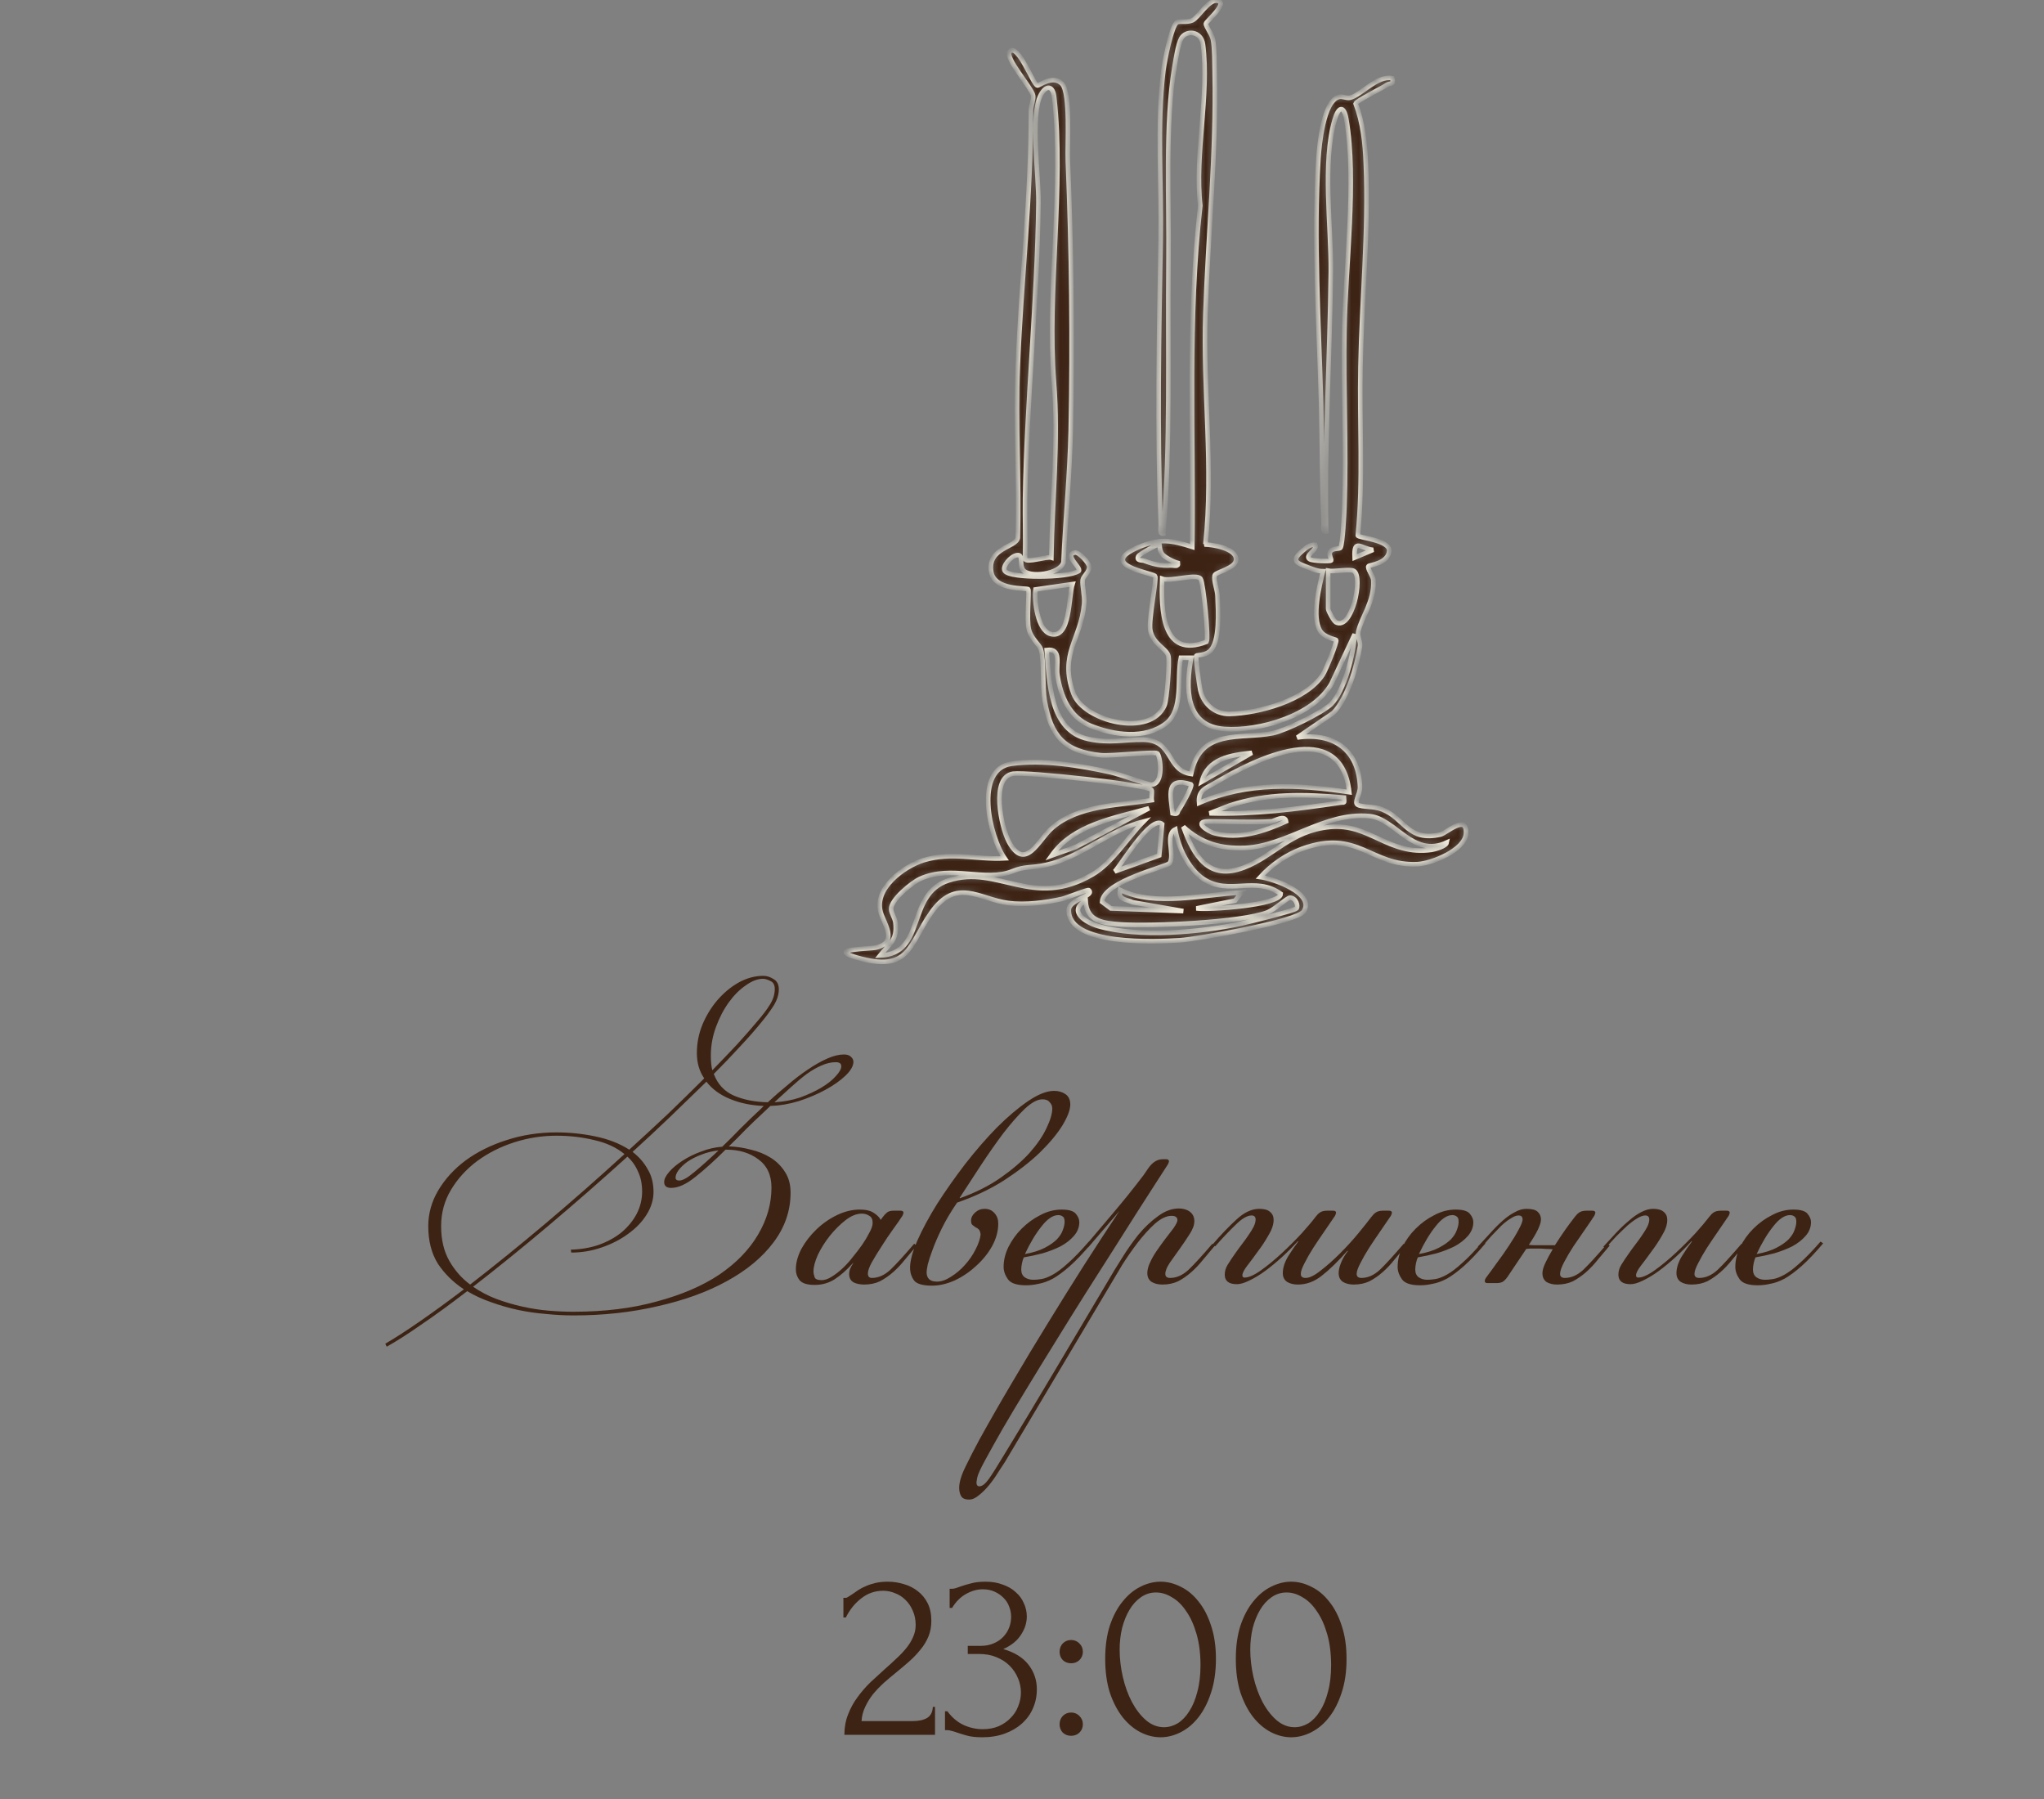 <?xml version="1.0" encoding="UTF-8"?> <svg xmlns="http://www.w3.org/2000/svg" width="267" height="235" viewBox="0 0 267 235" fill="none"><rect x="0" y="0" width="267" height="235" fill="#808080" stroke="none"/><path d="M72.694 147.898C74.422 147.898 76.118 148.074 77.782 148.426C79.478 148.778 80.95 149.354 82.198 150.154C83.958 148.554 85.654 146.986 87.286 145.45C88.918 143.882 90.486 142.346 91.99 140.842C91.35 139.914 91.03 138.81 91.03 137.53C91.03 136.25 91.27 135.018 91.75 133.834C92.262 132.618 92.918 131.546 93.718 130.618C94.55 129.658 95.478 128.89 96.502 128.314C97.558 127.738 98.63 127.45 99.718 127.45C100.166 127.45 100.614 127.594 101.062 127.882C101.51 128.138 101.734 128.586 101.734 129.226C101.734 129.898 101.51 130.602 101.062 131.338C100.614 132.042 100.07 132.778 99.43 133.546C98.598 134.57 97.654 135.642 96.598 136.762C95.574 137.882 94.454 139.05 93.238 140.266C93.75 141.61 94.63 142.554 95.878 143.098C97.158 143.642 98.63 143.93 100.294 143.962C101.126 143.194 101.99 142.442 102.886 141.706C103.782 140.938 104.662 140.266 105.526 139.69C106.422 139.082 107.27 138.602 108.07 138.25C108.87 137.898 109.59 137.722 110.23 137.722C110.646 137.722 110.95 137.818 111.142 138.01C111.366 138.202 111.478 138.426 111.478 138.682C111.478 139.226 111.126 139.834 110.422 140.506C109.75 141.146 108.886 141.754 107.83 142.33C106.774 142.906 105.606 143.402 104.326 143.818C103.046 144.202 101.814 144.41 100.63 144.442L100.582 144.49L99.67 145.354C98.87 146.09 98.102 146.826 97.366 147.562C96.662 148.298 95.942 149.018 95.206 149.722C96.166 149.754 97.126 149.898 98.086 150.154C99.046 150.378 99.91 150.73 100.678 151.21C101.446 151.69 102.07 152.314 102.55 153.082C103.03 153.818 103.27 154.714 103.27 155.77C103.27 158.138 102.518 160.314 101.014 162.298C99.542 164.25 97.51 165.93 94.918 167.338C92.358 168.746 89.35 169.834 85.894 170.602C82.47 171.402 78.806 171.802 74.902 171.802C73.75 171.802 72.55 171.738 71.302 171.61C70.086 171.514 68.87 171.338 67.654 171.082C66.47 170.826 65.302 170.49 64.15 170.074C63.03 169.69 61.99 169.21 61.03 168.634C58.822 170.33 56.822 171.786 55.03 173.002C53.238 174.25 51.734 175.21 50.518 175.882L50.326 175.498C51.542 174.794 53.03 173.834 54.79 172.618C56.55 171.402 58.486 169.994 60.598 168.394C59.19 167.466 58.054 166.346 57.19 165.034C56.358 163.69 55.942 162.058 55.942 160.138C55.942 158.506 56.374 156.954 57.238 155.482C58.134 153.978 59.334 152.666 60.838 151.546C62.374 150.426 64.15 149.546 66.166 148.906C68.214 148.234 70.39 147.898 72.694 147.898ZM94.774 150.154C93.366 151.562 92.054 152.746 90.838 153.706C89.654 154.666 88.598 155.146 87.67 155.146C87.062 155.146 86.758 154.89 86.758 154.378C86.758 153.994 86.982 153.546 87.43 153.034C87.878 152.522 88.454 152.042 89.158 151.594C89.894 151.114 90.71 150.714 91.606 150.394C92.502 150.042 93.414 149.834 94.342 149.77C95.11 149.034 95.894 148.25 96.694 147.418C97.526 146.586 98.406 145.738 99.334 144.874L99.766 144.442C98.134 144.378 96.662 144.074 95.35 143.53C94.038 142.986 93.014 142.234 92.278 141.274C90.806 142.714 89.254 144.218 87.622 145.786C86.022 147.322 84.358 148.874 82.63 150.442C83.462 151.082 84.118 151.834 84.598 152.698C85.11 153.53 85.366 154.522 85.366 155.674C85.366 156.698 85.062 157.69 84.454 158.65C83.878 159.578 83.078 160.41 82.054 161.146C81.062 161.882 79.91 162.474 78.598 162.922C77.318 163.37 75.99 163.594 74.614 163.594L74.566 163.21C75.878 163.178 77.094 162.97 78.214 162.586C79.366 162.17 80.358 161.626 81.19 160.954C82.022 160.25 82.678 159.45 83.158 158.554C83.638 157.626 83.878 156.65 83.878 155.626C83.878 154.634 83.702 153.77 83.35 153.034C83.03 152.266 82.566 151.61 81.958 151.066C78.566 154.138 75.126 157.146 71.638 160.09C68.182 163.002 64.902 165.658 61.798 168.058C62.726 168.698 63.734 169.226 64.822 169.642C65.942 170.058 67.078 170.394 68.23 170.65C69.382 170.906 70.518 171.082 71.638 171.178C72.79 171.274 73.862 171.322 74.854 171.322C78.95 171.322 82.598 170.874 85.798 169.978C89.03 169.114 91.75 167.946 93.958 166.474C96.166 164.97 97.846 163.242 98.998 161.29C100.182 159.306 100.774 157.242 100.774 155.098C100.774 153.466 100.198 152.234 99.046 151.402C97.926 150.57 96.55 150.154 94.918 150.154H94.774ZM57.622 160.138C57.622 161.898 57.974 163.402 58.678 164.65C59.382 165.898 60.294 166.938 61.414 167.77C64.518 165.37 67.798 162.714 71.254 159.802C74.742 156.858 78.182 153.834 81.574 150.73C80.518 149.866 79.206 149.258 77.638 148.906C76.07 148.522 74.422 148.33 72.694 148.33C70.806 148.33 68.966 148.618 67.174 149.194C65.382 149.77 63.766 150.586 62.326 151.642C60.918 152.698 59.782 153.946 58.918 155.386C58.054 156.826 57.622 158.41 57.622 160.138ZM92.854 137.866C92.854 138.634 92.918 139.274 93.046 139.786C94.198 138.602 95.27 137.482 96.262 136.426C97.254 135.338 98.166 134.298 98.998 133.306C99.638 132.57 100.166 131.866 100.582 131.194C100.998 130.522 101.206 129.85 101.206 129.178C101.206 128.634 101.014 128.282 100.63 128.122C100.246 127.93 99.926 127.834 99.67 127.834C98.966 127.834 98.214 128.122 97.414 128.698C96.614 129.242 95.878 129.978 95.206 130.906C94.534 131.834 93.974 132.906 93.526 134.122C93.078 135.338 92.854 136.586 92.854 137.866ZM109.174 138.73C108.566 138.73 107.942 138.874 107.302 139.162C106.694 139.418 106.054 139.786 105.382 140.266C104.742 140.746 104.07 141.306 103.366 141.946C102.662 142.586 101.926 143.258 101.158 143.962C102.342 143.898 103.462 143.69 104.518 143.338C105.574 142.954 106.502 142.522 107.302 142.042C108.102 141.562 108.726 141.066 109.174 140.554C109.654 140.042 109.894 139.61 109.894 139.258C109.894 138.906 109.654 138.73 109.174 138.73ZM88.726 154.186C89.174 154.186 89.83 153.818 90.694 153.082C91.59 152.346 92.646 151.402 93.862 150.25C93.03 150.346 92.262 150.538 91.558 150.826C90.886 151.082 90.294 151.386 89.782 151.738C89.302 152.09 88.918 152.458 88.63 152.842C88.374 153.194 88.246 153.514 88.246 153.802C88.246 154.058 88.406 154.186 88.726 154.186ZM112.599 158.506C111.895 158.506 111.175 158.794 110.439 159.37C109.703 159.946 109.015 160.634 108.375 161.434C107.767 162.202 107.255 163.018 106.839 163.882C106.455 164.746 106.263 165.466 106.263 166.042C106.263 166.266 106.311 166.522 106.407 166.81C106.503 167.066 106.807 167.194 107.319 167.194C107.735 167.194 108.167 167.05 108.615 166.762C109.095 166.474 109.575 166.106 110.055 165.658C110.535 165.21 110.983 164.714 111.399 164.17C111.847 163.626 112.263 163.082 112.647 162.538C112.999 162.026 113.303 161.514 113.559 161.002C113.847 160.49 113.991 160.058 113.991 159.706C113.991 159.258 113.847 158.954 113.559 158.794C113.271 158.602 112.951 158.506 112.599 158.506ZM115.287 158.986C115.479 158.73 115.671 158.522 115.863 158.362C116.055 158.202 116.343 158.122 116.727 158.122H117.639C117.895 158.122 118.023 158.218 118.023 158.41C118.023 158.442 118.007 158.49 117.975 158.554C117.975 158.586 117.943 158.666 117.879 158.794C117.591 159.242 117.191 159.818 116.679 160.522C116.167 161.226 115.671 161.962 115.191 162.73C114.711 163.466 114.279 164.17 113.895 164.842C113.543 165.482 113.367 165.978 113.367 166.33C113.367 166.714 113.543 166.906 113.895 166.906C114.727 166.906 115.527 166.554 116.295 165.85C117.063 165.114 118.103 163.978 119.415 162.442L119.751 162.682C119.239 163.29 118.727 163.898 118.215 164.506C117.735 165.114 117.223 165.658 116.679 166.138C116.135 166.618 115.559 167.018 114.951 167.338C114.343 167.626 113.655 167.77 112.887 167.77C112.343 167.77 111.879 167.674 111.495 167.482C111.111 167.258 110.919 166.89 110.919 166.378C110.919 166.218 110.951 166.026 111.015 165.802C111.111 165.546 111.255 165.274 111.447 164.986V164.938C110.615 165.866 109.799 166.586 108.999 167.098C108.231 167.578 107.367 167.818 106.407 167.818C105.447 167.818 104.791 167.61 104.439 167.194C104.119 166.778 103.959 166.314 103.959 165.802C103.959 164.938 104.199 164.042 104.679 163.114C105.191 162.186 105.847 161.338 106.647 160.57C107.447 159.802 108.343 159.178 109.335 158.698C110.327 158.218 111.319 157.978 112.311 157.978C113.111 157.978 113.719 158.122 114.135 158.41C114.551 158.666 114.855 158.97 115.047 159.322L115.287 158.986ZM125.022 157.066C124.19 158.282 123.518 159.418 123.006 160.474C122.494 161.53 122.094 162.458 121.806 163.258C121.518 164.026 121.31 164.666 121.182 165.178C121.086 165.69 121.038 166.01 121.038 166.138C121.038 166.97 121.486 167.386 122.382 167.386C122.958 167.386 123.566 167.178 124.206 166.762C124.878 166.346 125.486 165.834 126.03 165.226C126.606 164.586 127.07 163.914 127.422 163.21C127.806 162.474 128.03 161.818 128.094 161.242C128.062 160.922 127.982 160.698 127.854 160.57C127.726 160.442 127.582 160.346 127.422 160.282C127.294 160.186 127.166 160.09 127.038 159.994C126.91 159.898 126.846 159.706 126.846 159.418C126.846 159.034 127.022 158.682 127.374 158.362C127.726 158.042 128.142 157.882 128.622 157.882C129.166 157.882 129.598 158.074 129.918 158.458C130.238 158.81 130.398 159.258 130.398 159.802C130.398 160.794 130.126 161.786 129.582 162.778C129.038 163.738 128.334 164.602 127.47 165.37C126.638 166.138 125.71 166.762 124.686 167.242C123.662 167.69 122.686 167.914 121.758 167.914C120.542 167.914 119.758 167.69 119.406 167.242C119.054 166.762 118.878 166.202 118.878 165.562C118.878 164.666 119.198 163.482 119.838 162.01C120.51 160.506 121.374 158.906 122.43 157.21C123.518 155.514 124.734 153.786 126.078 152.026C127.454 150.266 128.83 148.682 130.206 147.274C131.614 145.866 132.974 144.714 134.286 143.818C135.598 142.922 136.734 142.474 137.694 142.474C138.27 142.474 138.766 142.618 139.182 142.906C139.598 143.194 139.806 143.642 139.806 144.25C139.806 144.954 139.454 145.882 138.75 147.034C138.046 148.154 137.054 149.338 135.774 150.586C134.494 151.802 132.942 153.002 131.118 154.186C129.294 155.338 127.262 156.298 125.022 157.066ZM136.158 143.578C135.518 143.578 134.75 143.994 133.854 144.826C132.99 145.658 132.062 146.714 131.07 147.994C130.11 149.274 129.134 150.666 128.142 152.17C127.15 153.674 126.222 155.098 125.358 156.442L125.406 156.49C127.454 155.754 129.23 154.858 130.734 153.802C132.238 152.746 133.486 151.674 134.478 150.586C135.47 149.466 136.206 148.394 136.686 147.37C137.198 146.314 137.454 145.45 137.454 144.778C137.454 144.458 137.342 144.186 137.118 143.962C136.926 143.706 136.606 143.578 136.158 143.578ZM133.882 163.786C134.938 163.594 135.802 163.322 136.474 162.97C137.146 162.618 137.674 162.25 138.058 161.866C138.442 161.45 138.698 161.05 138.826 160.666C138.986 160.25 139.066 159.882 139.066 159.562C139.066 159.21 138.986 158.986 138.826 158.89C138.666 158.762 138.474 158.698 138.25 158.698C137.546 158.698 136.81 159.194 136.042 160.186C135.274 161.146 134.554 162.346 133.882 163.786ZM134.986 167.146C135.306 167.146 135.658 167.114 136.042 167.05C136.458 166.986 136.954 166.794 137.53 166.474C138.106 166.154 138.762 165.658 139.498 164.986C140.266 164.314 141.178 163.37 142.234 162.154L142.57 162.394C141.514 163.642 140.57 164.634 139.738 165.37C138.938 166.074 138.202 166.618 137.53 167.002C136.858 167.354 136.234 167.578 135.658 167.674C135.114 167.802 134.57 167.866 134.026 167.866C132.842 167.866 132.058 167.61 131.674 167.098C131.29 166.554 131.098 166.01 131.098 165.466C131.098 164.602 131.306 163.738 131.722 162.874C132.17 161.978 132.746 161.178 133.45 160.474C134.186 159.738 135.002 159.146 135.898 158.698C136.794 158.218 137.722 157.978 138.682 157.978C139.642 157.978 140.266 158.17 140.554 158.554C140.842 158.906 140.986 159.258 140.986 159.61C140.986 160.282 140.746 160.89 140.266 161.434C139.818 161.946 139.242 162.394 138.538 162.778C137.834 163.13 137.05 163.434 136.186 163.69C135.322 163.914 134.506 164.09 133.738 164.218C133.642 164.41 133.562 164.666 133.498 164.986C133.434 165.274 133.402 165.546 133.402 165.802C133.402 166.25 133.546 166.586 133.834 166.81C134.154 167.034 134.538 167.146 134.986 167.146ZM151.838 167.77C151.294 167.77 150.83 167.658 150.446 167.434C150.062 167.178 149.87 166.794 149.87 166.282C149.87 165.866 149.982 165.418 150.206 164.938C150.43 164.426 150.718 163.914 151.07 163.402C151.422 162.89 151.79 162.378 152.174 161.866C152.558 161.354 152.926 160.874 153.278 160.426C153.63 159.914 153.806 159.562 153.806 159.37C153.806 158.986 153.55 158.794 153.038 158.794C152.366 158.794 151.63 159.146 150.83 159.85C150.062 160.554 149.31 161.386 148.574 162.346C147.87 163.274 147.214 164.218 146.606 165.178C146.03 166.138 145.582 166.89 145.262 167.434L131.294 190.906C131.038 191.29 130.734 191.754 130.382 192.298C130.03 192.874 129.646 193.418 129.23 193.93C128.782 194.474 128.334 194.922 127.886 195.274C127.438 195.658 127.006 195.85 126.59 195.85C126.046 195.85 125.694 195.69 125.534 195.37C125.374 195.082 125.294 194.73 125.294 194.314C125.294 193.578 125.582 192.634 126.158 191.482C126.702 190.362 127.294 189.21 127.934 188.026C129.278 185.594 130.718 183.082 132.254 180.49C133.758 177.93 135.31 175.354 136.91 172.762C138.478 170.202 140.046 167.69 141.614 165.226C143.214 162.73 144.75 160.378 146.222 158.17L142.142 162.922L141.806 162.682C143.022 161.242 144.254 159.786 145.502 158.314C146.782 156.81 148.078 155.194 149.39 153.466L150.014 152.554C150.558 151.786 151.182 151.402 151.886 151.402H152.318C152.574 151.402 152.702 151.498 152.702 151.69C152.702 151.722 152.686 151.77 152.654 151.834C152.654 151.866 152.622 151.946 152.558 152.074L150.638 155.05C150.158 155.786 149.47 156.858 148.574 158.266C147.678 159.674 146.654 161.29 145.502 163.114C144.35 164.906 143.118 166.842 141.806 168.922C140.494 171.002 139.198 173.082 137.918 175.162C136.606 177.274 135.358 179.306 134.174 181.258C132.958 183.242 131.886 185.034 130.958 186.634C130.03 188.266 129.262 189.642 128.654 190.762C128.046 191.882 127.71 192.634 127.646 193.018C127.582 193.338 127.55 193.53 127.55 193.594C127.55 193.946 127.678 194.122 127.934 194.122C128.286 194.122 128.686 193.818 129.134 193.21C129.55 192.634 130.19 191.626 131.054 190.186C133.422 186.314 135.742 182.458 138.014 178.618C140.286 174.81 142.558 170.986 144.83 167.146C145.31 166.314 145.886 165.37 146.558 164.314C147.23 163.226 147.95 162.202 148.718 161.242C149.518 160.282 150.366 159.482 151.262 158.842C152.158 158.17 153.07 157.834 153.998 157.834C154.574 157.834 155.054 157.978 155.438 158.266C155.822 158.554 156.014 158.97 156.014 159.514C156.014 159.994 155.806 160.554 155.39 161.194C155.006 161.802 154.574 162.442 154.094 163.114C153.646 163.754 153.214 164.362 152.798 164.938C152.414 165.514 152.222 165.994 152.222 166.378C152.222 166.73 152.43 166.906 152.846 166.906C153.678 166.906 154.478 166.554 155.246 165.85C156.014 165.114 157.054 163.978 158.366 162.442L158.702 162.682C158.19 163.29 157.678 163.898 157.166 164.506C156.686 165.114 156.174 165.658 155.63 166.138C155.086 166.618 154.51 167.018 153.902 167.338C153.294 167.626 152.606 167.77 151.838 167.77ZM176.832 167.77C176.288 167.77 175.824 167.658 175.44 167.434C175.056 167.178 174.864 166.794 174.864 166.282C174.864 165.898 174.96 165.466 175.152 164.986C175.344 164.474 175.648 163.946 176.064 163.402L176.016 163.354C174.768 164.762 173.648 165.85 172.656 166.618C171.696 167.386 170.656 167.77 169.536 167.77C168.992 167.77 168.528 167.658 168.144 167.434C167.76 167.178 167.568 166.794 167.568 166.282C167.568 165.61 167.792 164.89 168.24 164.122C168.72 163.354 169.168 162.698 169.584 162.154L169.536 162.106C168.896 162.81 168.208 163.498 167.472 164.17C166.736 164.842 166 165.45 165.264 165.994C164.56 166.506 163.872 166.922 163.2 167.242C162.56 167.562 162.016 167.722 161.568 167.722C160.512 167.722 159.984 167.306 159.984 166.474C159.984 166.026 160.112 165.594 160.368 165.178C160.624 164.762 160.944 164.282 161.328 163.738C161.616 163.322 161.92 162.906 162.24 162.49C162.56 162.074 162.848 161.674 163.104 161.29C163.392 160.874 163.616 160.506 163.776 160.186C163.936 159.834 164.016 159.53 164.016 159.274C164.016 158.922 163.84 158.746 163.488 158.746C162.912 158.746 162.208 159.162 161.376 159.994C160.544 160.794 159.664 161.722 158.736 162.778L158.352 162.586C159.472 161.274 160.528 160.17 161.52 159.274C162.512 158.346 163.504 157.882 164.496 157.882C165.136 157.882 165.6 158.01 165.888 158.266C166.208 158.522 166.368 158.874 166.368 159.322C166.368 159.93 166.144 160.602 165.696 161.338C165.28 162.074 164.816 162.778 164.304 163.45C163.824 164.122 163.36 164.746 162.912 165.322C162.496 165.866 162.288 166.282 162.288 166.57C162.288 166.762 162.384 166.858 162.576 166.858C163.12 166.858 163.84 166.538 164.736 165.898C165.632 165.258 166.544 164.506 167.472 163.642C168.4 162.778 169.264 161.914 170.064 161.05C170.864 160.154 171.456 159.45 171.84 158.938C172.032 158.682 172.224 158.49 172.416 158.362C172.64 158.202 172.96 158.122 173.376 158.122H174.144C174.4 158.122 174.528 158.218 174.528 158.41C174.528 158.442 174.512 158.49 174.48 158.554C174.48 158.586 174.448 158.666 174.384 158.794C174 159.37 173.552 160.026 173.04 160.762C172.528 161.498 172.032 162.234 171.552 162.97C171.104 163.674 170.72 164.346 170.4 164.986C170.08 165.594 169.92 166.058 169.92 166.378C169.92 166.73 170.128 166.906 170.544 166.906C171.056 166.906 171.712 166.586 172.512 165.946C173.344 165.306 174.192 164.554 175.056 163.69C175.92 162.826 176.72 161.946 177.456 161.05C178.192 160.154 178.752 159.45 179.136 158.938C179.328 158.682 179.52 158.49 179.712 158.362C179.936 158.202 180.256 158.122 180.672 158.122H181.44C181.696 158.122 181.824 158.218 181.824 158.41C181.824 158.442 181.808 158.49 181.776 158.554C181.776 158.586 181.744 158.666 181.68 158.794C181.296 159.37 180.848 160.026 180.336 160.762C179.824 161.498 179.328 162.234 178.848 162.97C178.4 163.674 178.016 164.346 177.696 164.986C177.376 165.594 177.216 166.058 177.216 166.378C177.216 166.73 177.424 166.906 177.84 166.906C178.672 166.906 179.472 166.554 180.24 165.85C181.008 165.114 182.048 163.978 183.36 162.442L183.696 162.682C183.184 163.29 182.672 163.898 182.16 164.506C181.68 165.114 181.168 165.658 180.624 166.138C180.08 166.618 179.504 167.018 178.896 167.338C178.288 167.626 177.6 167.77 176.832 167.77ZM185.351 163.786C186.407 163.594 187.271 163.322 187.943 162.97C188.615 162.618 189.143 162.25 189.527 161.866C189.911 161.45 190.167 161.05 190.295 160.666C190.455 160.25 190.535 159.882 190.535 159.562C190.535 159.21 190.455 158.986 190.295 158.89C190.135 158.762 189.943 158.698 189.719 158.698C189.015 158.698 188.279 159.194 187.511 160.186C186.743 161.146 186.023 162.346 185.351 163.786ZM186.455 167.146C186.775 167.146 187.127 167.114 187.511 167.05C187.927 166.986 188.423 166.794 188.999 166.474C189.575 166.154 190.231 165.658 190.967 164.986C191.735 164.314 192.647 163.37 193.703 162.154L194.039 162.394C192.983 163.642 192.039 164.634 191.207 165.37C190.407 166.074 189.671 166.618 188.999 167.002C188.327 167.354 187.703 167.578 187.127 167.674C186.583 167.802 186.039 167.866 185.495 167.866C184.311 167.866 183.527 167.61 183.143 167.098C182.759 166.554 182.567 166.01 182.567 165.466C182.567 164.602 182.775 163.738 183.191 162.874C183.639 161.978 184.215 161.178 184.919 160.474C185.655 159.738 186.471 159.146 187.367 158.698C188.263 158.218 189.191 157.978 190.151 157.978C191.111 157.978 191.735 158.17 192.023 158.554C192.311 158.906 192.455 159.258 192.455 159.61C192.455 160.282 192.215 160.89 191.735 161.434C191.287 161.946 190.711 162.394 190.007 162.778C189.303 163.13 188.519 163.434 187.655 163.69C186.791 163.914 185.975 164.09 185.207 164.218C185.111 164.41 185.031 164.666 184.967 164.986C184.903 165.274 184.871 165.546 184.871 165.802C184.871 166.25 185.015 166.586 185.303 166.81C185.623 167.034 186.007 167.146 186.455 167.146ZM203.403 167.77C202.859 167.77 202.395 167.658 202.011 167.434C201.659 167.178 201.483 166.794 201.483 166.282C201.483 165.93 201.611 165.482 201.867 164.938C202.123 164.394 202.443 163.802 202.827 163.162C202.539 163.13 202.235 163.114 201.915 163.114C201.595 163.082 201.227 163.066 200.811 163.066C200.555 163.066 200.315 163.066 200.091 163.066C199.867 163.066 199.627 163.082 199.371 163.114L196.923 166.762C196.699 167.082 196.475 167.306 196.251 167.434C196.027 167.53 195.787 167.578 195.531 167.578H194.283C194.059 167.578 193.947 167.482 193.947 167.29C193.947 167.194 193.995 167.066 194.091 166.906C194.507 166.362 194.987 165.706 195.531 164.938C196.107 164.17 196.635 163.418 197.115 162.682C197.627 161.914 198.043 161.226 198.363 160.618C198.715 159.978 198.891 159.53 198.891 159.274C198.891 158.922 198.715 158.746 198.363 158.746C198.075 158.746 197.739 158.874 197.355 159.13C196.971 159.354 196.555 159.674 196.107 160.09C195.691 160.506 195.243 160.97 194.763 161.482C194.315 161.994 193.867 162.506 193.419 163.018L193.035 162.826C193.611 162.186 194.171 161.578 194.715 161.002C195.259 160.394 195.787 159.866 196.299 159.418C196.843 158.938 197.371 158.57 197.883 158.314C198.395 158.026 198.891 157.882 199.371 157.882C200.107 157.882 200.603 158.01 200.859 158.266C201.147 158.522 201.291 158.858 201.291 159.274C201.291 159.914 200.763 161.018 199.707 162.586C199.963 162.618 200.219 162.634 200.475 162.634C200.731 162.634 201.019 162.634 201.339 162.634H203.115C203.563 161.93 204.011 161.258 204.459 160.618C204.939 159.946 205.355 159.386 205.707 158.938C205.899 158.682 206.091 158.49 206.283 158.362C206.507 158.202 206.827 158.122 207.243 158.122H208.011C208.267 158.122 208.395 158.218 208.395 158.41C208.395 158.442 208.379 158.49 208.347 158.554C208.347 158.586 208.315 158.666 208.251 158.794C207.963 159.242 207.563 159.834 207.051 160.57C206.571 161.274 206.075 161.994 205.563 162.73C205.083 163.466 204.667 164.17 204.315 164.842C203.963 165.514 203.787 166.026 203.787 166.378C203.787 166.73 203.995 166.906 204.411 166.906C205.243 166.906 206.043 166.554 206.811 165.85C207.579 165.114 208.619 163.978 209.931 162.442L210.267 162.682C209.755 163.29 209.243 163.898 208.731 164.506C208.251 165.114 207.739 165.658 207.195 166.138C206.651 166.618 206.075 167.018 205.467 167.338C204.859 167.626 204.171 167.77 203.403 167.77ZM220.958 167.77C220.414 167.77 219.95 167.658 219.566 167.434C219.182 167.178 218.99 166.794 218.99 166.282C218.99 165.61 219.214 164.89 219.662 164.122C220.142 163.354 220.59 162.698 221.006 162.154L220.958 162.106C220.318 162.81 219.63 163.498 218.894 164.17C218.158 164.842 217.422 165.45 216.686 165.994C215.982 166.506 215.294 166.922 214.622 167.242C213.982 167.562 213.438 167.722 212.99 167.722C211.934 167.722 211.406 167.306 211.406 166.474C211.406 166.026 211.534 165.594 211.79 165.178C212.046 164.762 212.366 164.282 212.75 163.738C213.038 163.322 213.342 162.906 213.662 162.49C213.982 162.074 214.27 161.674 214.526 161.29C214.814 160.874 215.038 160.506 215.198 160.186C215.358 159.834 215.438 159.53 215.438 159.274C215.438 158.922 215.262 158.746 214.91 158.746C214.622 158.746 214.27 158.874 213.854 159.13C213.47 159.354 213.038 159.674 212.558 160.09C212.11 160.506 211.63 160.97 211.118 161.482C210.638 161.994 210.174 162.506 209.726 163.018L209.438 162.826C210.014 162.186 210.574 161.578 211.118 161.002C211.694 160.394 212.254 159.866 212.798 159.418C213.342 158.938 213.87 158.57 214.382 158.314C214.926 158.026 215.438 157.882 215.918 157.882C216.558 157.882 217.022 158.01 217.31 158.266C217.63 158.522 217.79 158.874 217.79 159.322C217.79 159.93 217.566 160.602 217.118 161.338C216.702 162.074 216.238 162.778 215.726 163.45C215.246 164.122 214.782 164.746 214.334 165.322C213.918 165.866 213.71 166.282 213.71 166.57C213.71 166.762 213.806 166.858 213.998 166.858C214.542 166.858 215.262 166.538 216.158 165.898C217.054 165.258 217.966 164.506 218.894 163.642C219.822 162.778 220.686 161.914 221.486 161.05C222.286 160.154 222.878 159.45 223.262 158.938C223.454 158.682 223.646 158.49 223.838 158.362C224.062 158.202 224.382 158.122 224.798 158.122H225.566C225.822 158.122 225.95 158.218 225.95 158.41C225.95 158.442 225.934 158.49 225.902 158.554C225.902 158.586 225.87 158.666 225.806 158.794C225.422 159.37 224.974 160.026 224.462 160.762C223.95 161.498 223.454 162.234 222.974 162.97C222.526 163.674 222.142 164.346 221.822 164.986C221.502 165.594 221.342 166.058 221.342 166.378C221.342 166.73 221.55 166.906 221.966 166.906C222.798 166.906 223.598 166.554 224.366 165.85C225.134 165.114 226.174 163.978 227.486 162.442L227.822 162.682C227.31 163.29 226.798 163.898 226.286 164.506C225.806 165.114 225.294 165.658 224.75 166.138C224.206 166.618 223.63 167.018 223.022 167.338C222.414 167.626 221.726 167.77 220.958 167.77ZM229.461 163.786C230.517 163.594 231.381 163.322 232.053 162.97C232.725 162.618 233.253 162.25 233.637 161.866C234.021 161.45 234.277 161.05 234.405 160.666C234.565 160.25 234.645 159.882 234.645 159.562C234.645 159.21 234.565 158.986 234.405 158.89C234.245 158.762 234.053 158.698 233.829 158.698C233.125 158.698 232.389 159.194 231.621 160.186C230.853 161.146 230.133 162.346 229.461 163.786ZM230.565 167.146C230.885 167.146 231.237 167.114 231.621 167.05C232.037 166.986 232.533 166.794 233.109 166.474C233.685 166.154 234.341 165.658 235.077 164.986C235.845 164.314 236.757 163.37 237.813 162.154L238.149 162.394C237.093 163.642 236.149 164.634 235.317 165.37C234.517 166.074 233.781 166.618 233.109 167.002C232.437 167.354 231.813 167.578 231.237 167.674C230.693 167.802 230.149 167.866 229.605 167.866C228.421 167.866 227.637 167.61 227.253 167.098C226.869 166.554 226.677 166.01 226.677 165.466C226.677 164.602 226.885 163.738 227.301 162.874C227.749 161.978 228.325 161.178 229.029 160.474C229.765 159.738 230.581 159.146 231.477 158.698C232.373 158.218 233.301 157.978 234.261 157.978C235.221 157.978 235.845 158.17 236.133 158.554C236.421 158.906 236.565 159.258 236.565 159.61C236.565 160.282 236.325 160.89 235.845 161.434C235.397 161.946 234.821 162.394 234.117 162.778C233.413 163.13 232.629 163.434 231.765 163.69C230.901 163.914 230.085 164.09 229.317 164.218C229.221 164.41 229.141 164.666 229.077 164.986C229.013 165.274 228.981 165.546 228.981 165.802C228.981 166.25 229.125 166.586 229.413 166.81C229.733 167.034 230.117 167.146 230.565 167.146Z" fill="#3D2314"></path><path d="M110.17 208.69H110.458C110.564 208.69 110.692 208.637 110.842 208.53C111.012 208.423 111.194 208.306 111.386 208.178C111.599 208.029 111.844 207.858 112.122 207.666C112.42 207.474 112.751 207.303 113.114 207.154C113.498 206.983 113.924 206.845 114.394 206.738C114.863 206.631 115.386 206.578 115.962 206.578C116.687 206.578 117.391 206.685 118.074 206.898C118.756 207.09 119.364 207.399 119.898 207.826C120.431 208.231 120.858 208.754 121.178 209.394C121.498 210.034 121.658 210.802 121.658 211.698C121.658 212.445 121.53 213.127 121.274 213.746C121.018 214.365 120.666 214.941 120.218 215.474C119.791 216.007 119.3 216.519 118.746 217.01C118.212 217.479 117.658 217.949 117.082 218.418C116.527 218.866 115.983 219.325 115.45 219.794C114.938 220.263 114.468 220.754 114.042 221.266C113.636 221.778 113.295 222.333 113.018 222.93C112.74 223.506 112.58 224.125 112.538 224.786H119.194C120.004 224.786 120.644 224.647 121.114 224.37C121.583 224.071 121.828 223.591 121.85 222.93H122.138V226.578H110.298C110.298 225.618 110.458 224.733 110.778 223.922C111.098 223.09 111.514 222.333 112.026 221.65C112.538 220.946 113.103 220.295 113.722 219.698C114.362 219.101 114.991 218.525 115.61 217.97C116.122 217.522 116.612 217.074 117.082 216.626C117.572 216.178 117.999 215.73 118.362 215.282C118.746 214.813 119.044 214.333 119.258 213.842C119.492 213.33 119.61 212.797 119.61 212.242C119.61 211.538 119.482 210.909 119.226 210.354C118.991 209.799 118.671 209.33 118.266 208.946C117.882 208.562 117.434 208.274 116.922 208.082C116.41 207.869 115.898 207.762 115.386 207.762C114.298 207.762 113.338 208.093 112.506 208.754C111.674 209.394 111.002 210.226 110.49 211.25H110.17V208.69ZM124.048 207.506H124.336C124.507 207.506 124.688 207.474 124.88 207.41C125.072 207.346 125.286 207.271 125.52 207.186C125.883 207.058 126.32 206.93 126.832 206.802C127.344 206.653 127.974 206.578 128.72 206.578C129.574 206.578 130.331 206.706 130.992 206.962C131.675 207.197 132.24 207.527 132.688 207.954C133.158 208.359 133.51 208.839 133.744 209.394C134 209.949 134.128 210.525 134.128 211.122C134.128 211.954 133.872 212.754 133.36 213.522C132.87 214.29 132.102 214.909 131.056 215.378C132.528 215.805 133.627 216.487 134.352 217.426C135.078 218.365 135.44 219.431 135.44 220.626C135.44 221.522 135.27 222.354 134.928 223.122C134.608 223.869 134.128 224.53 133.488 225.106C132.87 225.661 132.123 226.098 131.248 226.418C130.374 226.738 129.392 226.898 128.304 226.898C127.494 226.898 126.822 226.823 126.288 226.674C125.755 226.525 125.307 226.386 124.944 226.258C124.71 226.173 124.496 226.109 124.304 226.066C124.112 226.002 123.92 225.97 123.728 225.97H123.44V223.506H123.76C124.315 224.274 124.998 224.861 125.808 225.266C126.64 225.65 127.494 225.842 128.368 225.842C129.136 225.842 129.83 225.714 130.448 225.458C131.067 225.181 131.59 224.818 132.016 224.37C132.464 223.922 132.795 223.41 133.008 222.834C133.243 222.258 133.36 221.661 133.36 221.042C133.36 220.402 133.232 219.783 132.976 219.186C132.72 218.567 132.358 218.023 131.888 217.554C131.419 217.085 130.843 216.711 130.16 216.434C129.499 216.157 128.742 216.018 127.888 216.018H126.416V214.962H128.048C128.71 214.962 129.286 214.855 129.776 214.642C130.288 214.429 130.715 214.141 131.056 213.778C131.398 213.415 131.654 213.01 131.824 212.562C131.995 212.114 132.08 211.645 132.08 211.154C132.08 210.706 131.995 210.269 131.824 209.842C131.675 209.415 131.44 209.042 131.12 208.722C130.8 208.381 130.406 208.103 129.936 207.89C129.488 207.677 128.966 207.57 128.368 207.57C127.643 207.57 126.918 207.773 126.192 208.178C125.467 208.583 124.859 209.191 124.368 210.002H124.048V207.506ZM138.41 215.73C138.41 215.303 138.549 214.941 138.826 214.642C139.125 214.343 139.487 214.194 139.914 214.194C140.341 214.194 140.703 214.343 141.002 214.642C141.301 214.941 141.45 215.303 141.45 215.73C141.45 216.157 141.301 216.519 141.002 216.818C140.703 217.095 140.341 217.234 139.914 217.234C139.487 217.234 139.125 217.095 138.826 216.818C138.549 216.519 138.41 216.157 138.41 215.73ZM138.41 225.202C138.41 224.775 138.549 224.413 138.826 224.114C139.125 223.815 139.487 223.666 139.914 223.666C140.341 223.666 140.703 223.815 141.002 224.114C141.301 224.413 141.45 224.775 141.45 225.202C141.45 225.629 141.301 225.991 141.002 226.29C140.703 226.567 140.341 226.706 139.914 226.706C139.487 226.706 139.125 226.567 138.826 226.29C138.549 225.991 138.41 225.629 138.41 225.202ZM144.368 216.658C144.368 215.015 144.57 213.565 144.976 212.306C145.402 211.047 145.957 210.002 146.64 209.17C147.322 208.317 148.09 207.677 148.944 207.25C149.818 206.802 150.704 206.578 151.6 206.578C152.496 206.578 153.381 206.802 154.256 207.25C155.13 207.677 155.898 208.317 156.56 209.17C157.242 210.002 157.786 211.047 158.192 212.306C158.618 213.565 158.832 215.015 158.832 216.658C158.832 218.322 158.618 219.794 158.192 221.074C157.786 222.333 157.242 223.399 156.56 224.274C155.898 225.127 155.13 225.778 154.256 226.226C153.381 226.674 152.496 226.898 151.6 226.898C150.704 226.898 149.818 226.674 148.944 226.226C148.09 225.778 147.322 225.127 146.64 224.274C145.957 223.399 145.402 222.333 144.976 221.074C144.57 219.794 144.368 218.322 144.368 216.658ZM156.816 217.49C156.816 215.954 156.645 214.599 156.304 213.426C155.962 212.231 155.514 211.239 154.96 210.45C154.426 209.639 153.808 209.031 153.104 208.626C152.421 208.199 151.717 207.986 150.992 207.986C150.266 207.986 149.605 208.199 149.008 208.626C148.432 209.031 147.941 209.575 147.536 210.258C147.13 210.941 146.81 211.73 146.576 212.626C146.362 213.522 146.256 214.461 146.256 215.442C146.256 216.615 146.394 217.81 146.672 219.026C146.949 220.221 147.344 221.309 147.856 222.29C148.368 223.25 148.976 224.039 149.68 224.658C150.405 225.277 151.194 225.586 152.048 225.586C152.666 225.586 153.264 225.415 153.84 225.074C154.416 224.711 154.917 224.189 155.344 223.506C155.792 222.823 156.144 221.981 156.4 220.978C156.677 219.975 156.816 218.813 156.816 217.49ZM161.43 216.658C161.43 215.015 161.633 213.565 162.038 212.306C162.465 211.047 163.019 210.002 163.702 209.17C164.385 208.317 165.153 207.677 166.006 207.25C166.881 206.802 167.766 206.578 168.662 206.578C169.558 206.578 170.443 206.802 171.318 207.25C172.193 207.677 172.961 208.317 173.622 209.17C174.305 210.002 174.849 211.047 175.254 212.306C175.681 213.565 175.894 215.015 175.894 216.658C175.894 218.322 175.681 219.794 175.254 221.074C174.849 222.333 174.305 223.399 173.622 224.274C172.961 225.127 172.193 225.778 171.318 226.226C170.443 226.674 169.558 226.898 168.662 226.898C167.766 226.898 166.881 226.674 166.006 226.226C165.153 225.778 164.385 225.127 163.702 224.274C163.019 223.399 162.465 222.333 162.038 221.074C161.633 219.794 161.43 218.322 161.43 216.658ZM173.878 217.49C173.878 215.954 173.707 214.599 173.366 213.426C173.025 212.231 172.577 211.239 172.022 210.45C171.489 209.639 170.87 209.031 170.166 208.626C169.483 208.199 168.779 207.986 168.054 207.986C167.329 207.986 166.667 208.199 166.07 208.626C165.494 209.031 165.003 209.575 164.598 210.258C164.193 210.941 163.873 211.73 163.638 212.626C163.425 213.522 163.318 214.461 163.318 215.442C163.318 216.615 163.457 217.81 163.734 219.026C164.011 220.221 164.406 221.309 164.918 222.29C165.43 223.25 166.038 224.039 166.742 224.658C167.467 225.277 168.257 225.586 169.11 225.586C169.729 225.586 170.326 225.415 170.902 225.074C171.478 224.711 171.979 224.189 172.406 223.506C172.854 222.823 173.206 221.981 173.462 220.978C173.739 219.975 173.878 218.813 173.878 217.49Z" fill="#3D2314"></path><mask id="path-3-inside-1_5704_8341" fill="white"><path d="M157.332 71.115C158.379 71.115 161.459 71.623 161.459 73.019C161.554 74.226 158.76 74.702 158.665 75.147C158.506 75.845 159.014 76.988 159.046 77.845C159.11 79.687 159.427 83.878 157.998 85.084C157.395 85.592 156.347 85.561 156.284 85.624C156.125 85.783 156.665 89.624 156.792 90.132C157.205 91.974 158.729 93.276 160.602 93.244C164.412 93.149 170.54 91.498 172.762 88.164C173.175 87.561 174.699 83.782 174.54 83.592C174.477 83.497 172.984 83.275 172.444 82.386C171.333 80.576 172.318 76.607 172.826 74.607C172.095 74.607 171.428 74.321 170.762 74.067C169.269 73.496 168.603 73.21 170.254 71.845C170.667 71.496 171.206 71.083 171.81 71.146C172.159 71.845 170.285 72.575 171.111 73.051C171.492 73.273 173.746 73.337 173.873 73.21C173.969 73.115 173.587 72.48 173.714 72.162C173.969 71.496 174.953 71.781 175.111 71.527C175.397 70.987 175.588 67.146 175.619 66.162C175.905 58.51 175.461 50.731 175.619 43.048C175.746 34.793 177.239 23.554 175.873 15.616C175.556 13.68 174.826 13.934 174.349 15.616C172.698 21.204 173.905 29.681 173.841 35.523C173.714 46.858 172.984 58.097 173.238 69.432C172.635 69.527 172.921 68.638 172.889 68.225C172.667 63.05 172.698 57.875 172.571 52.7C172.286 42.222 171.555 31.205 172.222 20.696C172.349 18.887 172.857 13.203 174.889 12.664C175.397 12.537 175.873 12.886 176.381 12.759C177.81 12.41 179.906 9.806 181.874 10.219C182.096 11.171 181.588 10.79 181.176 11.076C180.477 11.552 177.175 13.172 177.08 13.521C178.032 16.029 178.318 18.728 178.413 21.395C178.794 30.221 177.874 39.111 177.715 47.906C177.556 55.24 178.096 62.637 177.366 69.94C177.429 70.257 181.588 70.511 181.461 71.972C181.303 73.623 178.858 73.781 178.763 73.94C178.54 74.226 179.398 75.242 179.398 75.813C179.525 78.607 177.874 80.544 177.429 82.481C177.27 83.179 177.747 83.751 177.651 84.386C177.239 87.053 176.032 91.18 174.159 93.117C172.593 94.186 171.026 95.255 169.46 96.324C174.159 95.625 177.493 97.911 177.651 102.8C177.651 103.785 176.826 104.833 177.366 105.118C177.905 105.436 179.461 105.277 180.572 105.721C183.525 106.896 183.906 109.976 188.16 108.992C188.954 108.801 191.653 106.261 191.494 108.865C191.367 111.024 187.049 112.77 185.144 112.865C179.017 113.151 177.429 108.198 170.063 110.865C168 111.627 166.126 112.929 164.634 114.548C166.285 114.77 171.778 116.643 170.317 119.024C169.524 120.358 156.284 122.676 154.125 122.803C151.109 122.993 139.488 123.565 139.616 118.834C139.647 117.437 143.076 117.024 142.219 116.262C142.092 116.135 139.393 117.247 138.726 117.405C136.631 117.881 133.901 118.231 131.742 117.945C127.868 117.437 124.915 114.516 121.613 119.247C118.661 123.469 118.883 127.057 111.898 125.057C107.898 123.914 113.676 123.946 114.438 123.755C117.391 123.089 115.422 120.517 115.041 119.152C114.152 116.04 118.026 113.183 120.629 112.357C124.344 111.214 127.487 112.294 131.234 112.103C129.202 109.214 127.265 100.419 132.123 99.752C136.282 99.181 141.012 99.975 145.076 100.864C146.124 101.086 149.998 102.483 150.347 102.483C152.093 102.483 151.585 98.737 151.172 98.387C150.855 98.133 145.14 98.768 143.838 98.641C139.012 98.165 137.266 96.133 136.472 91.529C136.155 89.688 136.409 86.323 135.964 84.799C135.774 84.195 134.694 83.402 134.409 82.227C134.059 80.957 134.504 77.147 134.313 76.956C134.123 76.766 129.9 77.147 129.487 74.702C128.948 71.527 132.694 71.527 132.948 70.257C133.17 62.796 132.631 55.303 132.948 47.842C133.393 36.635 134.694 25.713 134.663 14.441C134.663 13.775 135.044 13.045 134.948 12.473C134.79 11.489 131.17 7.488 131.9 6.726C133.012 5.615 134.98 11.14 135.52 11.171C135.774 11.171 137.552 9.743 138.726 10.949C139.869 12.124 139.393 19.109 139.488 21.046C139.965 32.666 140.124 44.508 139.869 56.192C139.742 61.939 139.171 67.717 138.917 73.464C138.409 75.02 134.44 75.496 133.647 74.448C133.075 73.686 133.773 72.353 132.821 72.511C132.059 72.638 130.853 73.972 131.265 74.575C131.932 75.559 139.488 75.528 140.917 74.575C141.267 74.131 138.917 72.48 140.409 72.162C140.917 72.067 142.282 73.527 142.282 74.035C142.282 74.766 141.489 75.242 141.425 75.75C141.33 76.417 141.711 77.845 141.616 78.861C141.203 83.56 138.314 85.402 140.219 90.577C141.552 94.196 150.283 96.419 152.125 92.101C152.442 91.307 152.792 86.545 152.633 85.719C152.442 84.703 150.569 84.163 150.252 82.259C150.029 80.862 151.141 75.528 150.887 75.242C150.506 74.797 143.203 73.813 148.728 71.464C151.521 70.289 152.982 70.543 155.744 71.432C155.935 56.573 155.109 41.651 156.792 26.856C156.03 20.188 157.998 12.283 157.141 5.806C156.887 3.964 154.855 3.932 154.284 5.044C153.871 5.869 153.585 7.679 153.427 8.663C152.157 16.188 152.728 26.189 152.633 34.031C152.506 45.937 152.919 57.875 151.966 69.686C151.363 69.781 151.649 68.892 151.617 68.479C151.141 56.097 151.395 43.683 151.617 31.301C151.744 24.157 151.109 16.22 151.966 9.235C152.093 8.187 153.014 3.329 153.744 2.917C154.188 2.694 155.014 2.98 155.744 2.662C156.538 2.313 157.872 -0.1 159.014 0.091C160.538 0.313 157.554 2.821 157.522 3.075C157.459 3.393 158.316 4.44 158.443 5.171C158.665 6.314 158.633 8.314 158.665 9.584C158.887 20.093 157.808 30.443 157.459 40.921C157.109 50.985 158.538 61.05 157.459 71.051C157.416 71.072 157.374 71.093 157.332 71.115ZM137.33 72.829C137.457 65.209 138.282 57.557 137.679 49.969C136.758 38.19 139.012 24.252 137.71 12.727C137.552 11.171 136.695 11.044 135.964 12.378C134.536 14.981 135.71 23.014 135.647 26.538C135.488 39.333 134.123 52.287 133.901 65.082C133.869 67.717 133.964 70.353 133.901 72.988C133.996 73.591 136.726 72.638 137.33 72.829ZM153.871 73.527C153.268 73.369 152.125 72.797 151.776 72.321C151.458 71.876 151.49 71.146 151.458 71.083C151.363 70.956 148.823 72.384 148.696 72.638C148.378 73.273 149.204 73.147 149.458 73.242C150.76 73.718 151.585 73.908 153.014 73.845C153.395 73.845 153.966 74.067 153.871 73.527ZM179.366 71.813C177.747 71.654 176.826 70.225 176.953 72.829L179.366 71.813ZM173.492 74.543C173.492 76.205 173.492 77.867 173.492 79.528C173.492 79.782 174.222 81.116 174.508 81.274C176.604 82.386 178.096 75.337 176.858 74.575C176.381 74.258 174.222 74.702 173.492 74.543ZM157.617 83.814C157.903 83.338 157.205 76.131 156.824 75.591C156.316 74.861 152.919 76.004 151.807 75.591C151.68 79.56 151.744 86.132 157.617 83.814ZM140.092 76.29C138.483 76.522 136.874 76.755 135.266 76.988C135.075 78.449 135.52 82.322 137.234 82.798C139.838 83.528 139.584 77.845 140.092 76.29ZM155.586 101.086C156.792 95.054 162.031 96.609 166.285 95.752C167.873 95.435 172.73 93.085 173.873 91.974C175.619 90.228 176.858 85.338 176.953 82.83C175.947 84.978 174.942 87.127 173.937 89.275C171.587 93.498 164.444 95.53 159.967 95.212C154.792 94.863 154.855 89.815 155.617 85.91C155.162 85.91 154.707 85.91 154.252 85.91C153.712 88.545 154.633 92.672 152.315 94.482C149.585 96.609 145.457 96.006 142.473 94.8C139.679 93.657 138.568 90.99 138.123 88.132C137.901 86.831 138.758 84.64 136.726 84.894C137.075 89.117 137.107 95.435 142.155 96.514C144.918 97.117 146.823 96.578 149.299 96.609C153.363 96.641 152.315 100.61 155.586 101.086ZM176.254 103.467C175.143 93.53 163.904 99.181 158.697 102.261C157.554 102.927 156.474 103.213 156.633 104.864C162.951 102.102 169.587 102.451 176.254 103.467ZM163.523 98.324C160.824 98.609 157.744 99.054 156.982 102.102L163.523 98.324ZM150.41 103.15C149.807 102.483 134.282 100.8 132.345 101.054C129.36 101.467 130.789 108.071 131.773 109.912C133.932 113.945 135.647 109.69 137.393 108.166C140.79 105.15 146.124 105.182 150.442 104.515C150.379 104.166 150.537 103.308 150.41 103.15ZM155.586 102.451C152.188 101.372 152.919 103.848 153.172 106.229C153.966 106.42 153.744 106.071 153.966 105.785C154.284 105.372 155.808 102.674 155.586 102.451ZM175.556 104.166C170.412 103.721 165.587 103.562 160.602 105.213C159.734 105.552 158.866 105.891 157.998 106.229C163.713 106.388 169.397 105.69 175.048 104.833C175.651 104.737 175.619 105.023 175.556 104.166ZM150.093 105.563C145.584 106.864 140.25 107.658 137.361 111.754C138.42 111.373 139.478 110.992 140.536 110.611C143.722 108.928 146.907 107.245 150.093 105.563ZM188.986 110.039C184.509 112.103 182.287 106.864 178.826 106.579C172.984 106.071 168.095 110.484 162.666 110.738C159.427 110.865 156.951 110.166 154.57 107.976C155.966 111.817 157.872 115.056 162.475 113.31C166.412 111.817 168.571 108.515 173.714 108.007C178.921 107.499 181.366 111.786 187.017 110.992C187.43 110.928 188.891 110.547 188.986 110.039ZM166.095 107.277C163.428 107.436 160.538 107.277 157.84 107.277C155.871 107.277 157.681 108.579 158.697 108.833C161.904 109.658 165.142 108.579 168 107.277C167.873 106.325 166.38 107.277 166.095 107.277ZM149.394 107.277C144.886 108.42 141.267 111.944 136.663 112.96C134.663 113.405 133.964 113.087 132.25 113.786C128.757 115.215 124.312 112.929 120.217 114.77C119.137 115.246 116.343 117.532 116.407 118.739C116.407 119.247 116.915 119.914 116.978 120.548C117.232 122.834 116.184 123.247 114.946 124.803C121.042 124.549 118.311 116.802 123.899 114.992C130.376 112.897 134.885 118.802 142.727 114.199C145.33 112.675 147.267 109.404 149.394 107.277ZM151.807 107.626C150.379 106.388 146.473 112.929 145.616 113.818C147.553 113.119 149.49 112.421 151.426 111.722C151.553 110.357 151.68 108.992 151.807 107.626ZM156.284 118.644C157.776 118.866 167.301 118.231 167.301 116.738C163.936 114.326 160.57 117.024 157.205 114.802C155.205 113.468 153.903 110.643 153.522 108.325C152.125 109.023 153.522 111.627 152.792 112.738C152.506 113.183 144.124 115.088 143.965 117.786C144.346 118.072 144.727 118.358 145.108 118.644C148.262 118.76 151.416 118.876 154.57 118.993C152.368 118.612 150.167 118.231 147.966 117.85C147.108 117.437 145.997 117.532 146.315 116.23C151.014 118.485 157.078 116.802 162.158 116.58C161.882 116.929 161.607 117.278 161.332 117.628C159.66 117.966 157.988 118.305 156.284 118.644ZM169.365 118.644C169.619 118.358 169.301 117.247 168.508 117.247C168.126 117.247 166.539 118.771 165.587 119.152C162.158 120.485 150.601 120.993 146.473 120.739C144.187 120.58 141.933 120.39 141.806 117.628C139.457 118.993 141.806 120.485 143.457 120.961C148.664 122.485 156.887 121.787 162.189 120.612C163.11 120.422 169.111 118.929 169.365 118.644Z"></path></mask><path d="M157.332 71.115C158.379 71.115 161.459 71.623 161.459 73.019C161.554 74.226 158.76 74.702 158.665 75.147C158.506 75.845 159.014 76.988 159.046 77.845C159.11 79.687 159.427 83.878 157.998 85.084C157.395 85.592 156.347 85.561 156.284 85.624C156.125 85.783 156.665 89.624 156.792 90.132C157.205 91.974 158.729 93.276 160.602 93.244C164.412 93.149 170.54 91.498 172.762 88.164C173.175 87.561 174.699 83.782 174.54 83.592C174.477 83.497 172.984 83.275 172.444 82.386C171.333 80.576 172.318 76.607 172.826 74.607C172.095 74.607 171.428 74.321 170.762 74.067C169.269 73.496 168.603 73.21 170.254 71.845C170.667 71.496 171.206 71.083 171.81 71.146C172.159 71.845 170.285 72.575 171.111 73.051C171.492 73.273 173.746 73.337 173.873 73.21C173.969 73.115 173.587 72.48 173.714 72.162C173.969 71.496 174.953 71.781 175.111 71.527C175.397 70.987 175.588 67.146 175.619 66.162C175.905 58.51 175.461 50.731 175.619 43.048C175.746 34.793 177.239 23.554 175.873 15.616C175.556 13.68 174.826 13.934 174.349 15.616C172.698 21.204 173.905 29.681 173.841 35.523C173.714 46.858 172.984 58.097 173.238 69.432C172.635 69.527 172.921 68.638 172.889 68.225C172.667 63.05 172.698 57.875 172.571 52.7C172.286 42.222 171.555 31.205 172.222 20.696C172.349 18.887 172.857 13.203 174.889 12.664C175.397 12.537 175.873 12.886 176.381 12.759C177.81 12.41 179.906 9.806 181.874 10.219C182.096 11.171 181.588 10.79 181.176 11.076C180.477 11.552 177.175 13.172 177.08 13.521C178.032 16.029 178.318 18.728 178.413 21.395C178.794 30.221 177.874 39.111 177.715 47.906C177.556 55.24 178.096 62.637 177.366 69.94C177.429 70.257 181.588 70.511 181.461 71.972C181.303 73.623 178.858 73.781 178.763 73.94C178.54 74.226 179.398 75.242 179.398 75.813C179.525 78.607 177.874 80.544 177.429 82.481C177.27 83.179 177.747 83.751 177.651 84.386C177.239 87.053 176.032 91.18 174.159 93.117C172.593 94.186 171.026 95.255 169.46 96.324C174.159 95.625 177.493 97.911 177.651 102.8C177.651 103.785 176.826 104.833 177.366 105.118C177.905 105.436 179.461 105.277 180.572 105.721C183.525 106.896 183.906 109.976 188.16 108.992C188.954 108.801 191.653 106.261 191.494 108.865C191.367 111.024 187.049 112.77 185.144 112.865C179.017 113.151 177.429 108.198 170.063 110.865C168 111.627 166.126 112.929 164.634 114.548C166.285 114.77 171.778 116.643 170.317 119.024C169.524 120.358 156.284 122.676 154.125 122.803C151.109 122.993 139.488 123.565 139.616 118.834C139.647 117.437 143.076 117.024 142.219 116.262C142.092 116.135 139.393 117.247 138.726 117.405C136.631 117.881 133.901 118.231 131.742 117.945C127.868 117.437 124.915 114.516 121.613 119.247C118.661 123.469 118.883 127.057 111.898 125.057C107.898 123.914 113.676 123.946 114.438 123.755C117.391 123.089 115.422 120.517 115.041 119.152C114.152 116.04 118.026 113.183 120.629 112.357C124.344 111.214 127.487 112.294 131.234 112.103C129.202 109.214 127.265 100.419 132.123 99.752C136.282 99.181 141.012 99.975 145.076 100.864C146.124 101.086 149.998 102.483 150.347 102.483C152.093 102.483 151.585 98.737 151.172 98.387C150.855 98.133 145.14 98.768 143.838 98.641C139.012 98.165 137.266 96.133 136.472 91.529C136.155 89.688 136.409 86.323 135.964 84.799C135.774 84.195 134.694 83.402 134.409 82.227C134.059 80.957 134.504 77.147 134.313 76.956C134.123 76.766 129.9 77.147 129.487 74.702C128.948 71.527 132.694 71.527 132.948 70.257C133.17 62.796 132.631 55.303 132.948 47.842C133.393 36.635 134.694 25.713 134.663 14.441C134.663 13.775 135.044 13.045 134.948 12.473C134.79 11.489 131.17 7.488 131.9 6.726C133.012 5.615 134.98 11.14 135.52 11.171C135.774 11.171 137.552 9.743 138.726 10.949C139.869 12.124 139.393 19.109 139.488 21.046C139.965 32.666 140.124 44.508 139.869 56.192C139.742 61.939 139.171 67.717 138.917 73.464C138.409 75.02 134.44 75.496 133.647 74.448C133.075 73.686 133.773 72.353 132.821 72.511C132.059 72.638 130.853 73.972 131.265 74.575C131.932 75.559 139.488 75.528 140.917 74.575C141.267 74.131 138.917 72.48 140.409 72.162C140.917 72.067 142.282 73.527 142.282 74.035C142.282 74.766 141.489 75.242 141.425 75.75C141.33 76.417 141.711 77.845 141.616 78.861C141.203 83.56 138.314 85.402 140.219 90.577C141.552 94.196 150.283 96.419 152.125 92.101C152.442 91.307 152.792 86.545 152.633 85.719C152.442 84.703 150.569 84.163 150.252 82.259C150.029 80.862 151.141 75.528 150.887 75.242C150.506 74.797 143.203 73.813 148.728 71.464C151.521 70.289 152.982 70.543 155.744 71.432C155.935 56.573 155.109 41.651 156.792 26.856C156.03 20.188 157.998 12.283 157.141 5.806C156.887 3.964 154.855 3.932 154.284 5.044C153.871 5.869 153.585 7.679 153.427 8.663C152.157 16.188 152.728 26.189 152.633 34.031C152.506 45.937 152.919 57.875 151.966 69.686C151.363 69.781 151.649 68.892 151.617 68.479C151.141 56.097 151.395 43.683 151.617 31.301C151.744 24.157 151.109 16.22 151.966 9.235C152.093 8.187 153.014 3.329 153.744 2.917C154.188 2.694 155.014 2.98 155.744 2.662C156.538 2.313 157.872 -0.1 159.014 0.091C160.538 0.313 157.554 2.821 157.522 3.075C157.459 3.393 158.316 4.44 158.443 5.171C158.665 6.314 158.633 8.314 158.665 9.584C158.887 20.093 157.808 30.443 157.459 40.921C157.109 50.985 158.538 61.05 157.459 71.051C157.416 71.072 157.374 71.093 157.332 71.115ZM137.33 72.829C137.457 65.209 138.282 57.557 137.679 49.969C136.758 38.19 139.012 24.252 137.71 12.727C137.552 11.171 136.695 11.044 135.964 12.378C134.536 14.981 135.71 23.014 135.647 26.538C135.488 39.333 134.123 52.287 133.901 65.082C133.869 67.717 133.964 70.353 133.901 72.988C133.996 73.591 136.726 72.638 137.33 72.829ZM153.871 73.527C153.268 73.369 152.125 72.797 151.776 72.321C151.458 71.876 151.49 71.146 151.458 71.083C151.363 70.956 148.823 72.384 148.696 72.638C148.378 73.273 149.204 73.147 149.458 73.242C150.76 73.718 151.585 73.908 153.014 73.845C153.395 73.845 153.966 74.067 153.871 73.527ZM179.366 71.813C177.747 71.654 176.826 70.225 176.953 72.829L179.366 71.813ZM173.492 74.543C173.492 76.205 173.492 77.867 173.492 79.528C173.492 79.782 174.222 81.116 174.508 81.274C176.604 82.386 178.096 75.337 176.858 74.575C176.381 74.258 174.222 74.702 173.492 74.543ZM157.617 83.814C157.903 83.338 157.205 76.131 156.824 75.591C156.316 74.861 152.919 76.004 151.807 75.591C151.68 79.56 151.744 86.132 157.617 83.814ZM140.092 76.29C138.483 76.522 136.874 76.755 135.266 76.988C135.075 78.449 135.52 82.322 137.234 82.798C139.838 83.528 139.584 77.845 140.092 76.29ZM155.586 101.086C156.792 95.054 162.031 96.609 166.285 95.752C167.873 95.435 172.73 93.085 173.873 91.974C175.619 90.228 176.858 85.338 176.953 82.83C175.947 84.978 174.942 87.127 173.937 89.275C171.587 93.498 164.444 95.53 159.967 95.212C154.792 94.863 154.855 89.815 155.617 85.91C155.162 85.91 154.707 85.91 154.252 85.91C153.712 88.545 154.633 92.672 152.315 94.482C149.585 96.609 145.457 96.006 142.473 94.8C139.679 93.657 138.568 90.99 138.123 88.132C137.901 86.831 138.758 84.64 136.726 84.894C137.075 89.117 137.107 95.435 142.155 96.514C144.918 97.117 146.823 96.578 149.299 96.609C153.363 96.641 152.315 100.61 155.586 101.086ZM176.254 103.467C175.143 93.53 163.904 99.181 158.697 102.261C157.554 102.927 156.474 103.213 156.633 104.864C162.951 102.102 169.587 102.451 176.254 103.467ZM163.523 98.324C160.824 98.609 157.744 99.054 156.982 102.102L163.523 98.324ZM150.41 103.15C149.807 102.483 134.282 100.8 132.345 101.054C129.36 101.467 130.789 108.071 131.773 109.912C133.932 113.945 135.647 109.69 137.393 108.166C140.79 105.15 146.124 105.182 150.442 104.515C150.379 104.166 150.537 103.308 150.41 103.15ZM155.586 102.451C152.188 101.372 152.919 103.848 153.172 106.229C153.966 106.42 153.744 106.071 153.966 105.785C154.284 105.372 155.808 102.674 155.586 102.451ZM175.556 104.166C170.412 103.721 165.587 103.562 160.602 105.213C159.734 105.552 158.866 105.891 157.998 106.229C163.713 106.388 169.397 105.69 175.048 104.833C175.651 104.737 175.619 105.023 175.556 104.166ZM150.093 105.563C145.584 106.864 140.25 107.658 137.361 111.754C138.42 111.373 139.478 110.992 140.536 110.611C143.722 108.928 146.907 107.245 150.093 105.563ZM188.986 110.039C184.509 112.103 182.287 106.864 178.826 106.579C172.984 106.071 168.095 110.484 162.666 110.738C159.427 110.865 156.951 110.166 154.57 107.976C155.966 111.817 157.872 115.056 162.475 113.31C166.412 111.817 168.571 108.515 173.714 108.007C178.921 107.499 181.366 111.786 187.017 110.992C187.43 110.928 188.891 110.547 188.986 110.039ZM166.095 107.277C163.428 107.436 160.538 107.277 157.84 107.277C155.871 107.277 157.681 108.579 158.697 108.833C161.904 109.658 165.142 108.579 168 107.277C167.873 106.325 166.38 107.277 166.095 107.277ZM149.394 107.277C144.886 108.42 141.267 111.944 136.663 112.96C134.663 113.405 133.964 113.087 132.25 113.786C128.757 115.215 124.312 112.929 120.217 114.77C119.137 115.246 116.343 117.532 116.407 118.739C116.407 119.247 116.915 119.914 116.978 120.548C117.232 122.834 116.184 123.247 114.946 124.803C121.042 124.549 118.311 116.802 123.899 114.992C130.376 112.897 134.885 118.802 142.727 114.199C145.33 112.675 147.267 109.404 149.394 107.277ZM151.807 107.626C150.379 106.388 146.473 112.929 145.616 113.818C147.553 113.119 149.49 112.421 151.426 111.722C151.553 110.357 151.68 108.992 151.807 107.626ZM156.284 118.644C157.776 118.866 167.301 118.231 167.301 116.738C163.936 114.326 160.57 117.024 157.205 114.802C155.205 113.468 153.903 110.643 153.522 108.325C152.125 109.023 153.522 111.627 152.792 112.738C152.506 113.183 144.124 115.088 143.965 117.786C144.346 118.072 144.727 118.358 145.108 118.644C148.262 118.76 151.416 118.876 154.57 118.993C152.368 118.612 150.167 118.231 147.966 117.85C147.108 117.437 145.997 117.532 146.315 116.23C151.014 118.485 157.078 116.802 162.158 116.58C161.882 116.929 161.607 117.278 161.332 117.628C159.66 117.966 157.988 118.305 156.284 118.644ZM169.365 118.644C169.619 118.358 169.301 117.247 168.508 117.247C168.126 117.247 166.539 118.771 165.587 119.152C162.158 120.485 150.601 120.993 146.473 120.739C144.187 120.58 141.933 120.39 141.806 117.628C139.457 118.993 141.806 120.485 143.457 120.961C148.664 122.485 156.887 121.787 162.189 120.612C163.11 120.422 169.111 118.929 169.365 118.644Z" fill="#3D2314" stroke="#F5F0E0" stroke-width="0.6" mask="url(#path-3-inside-1_5704_8341)"></path></svg> 